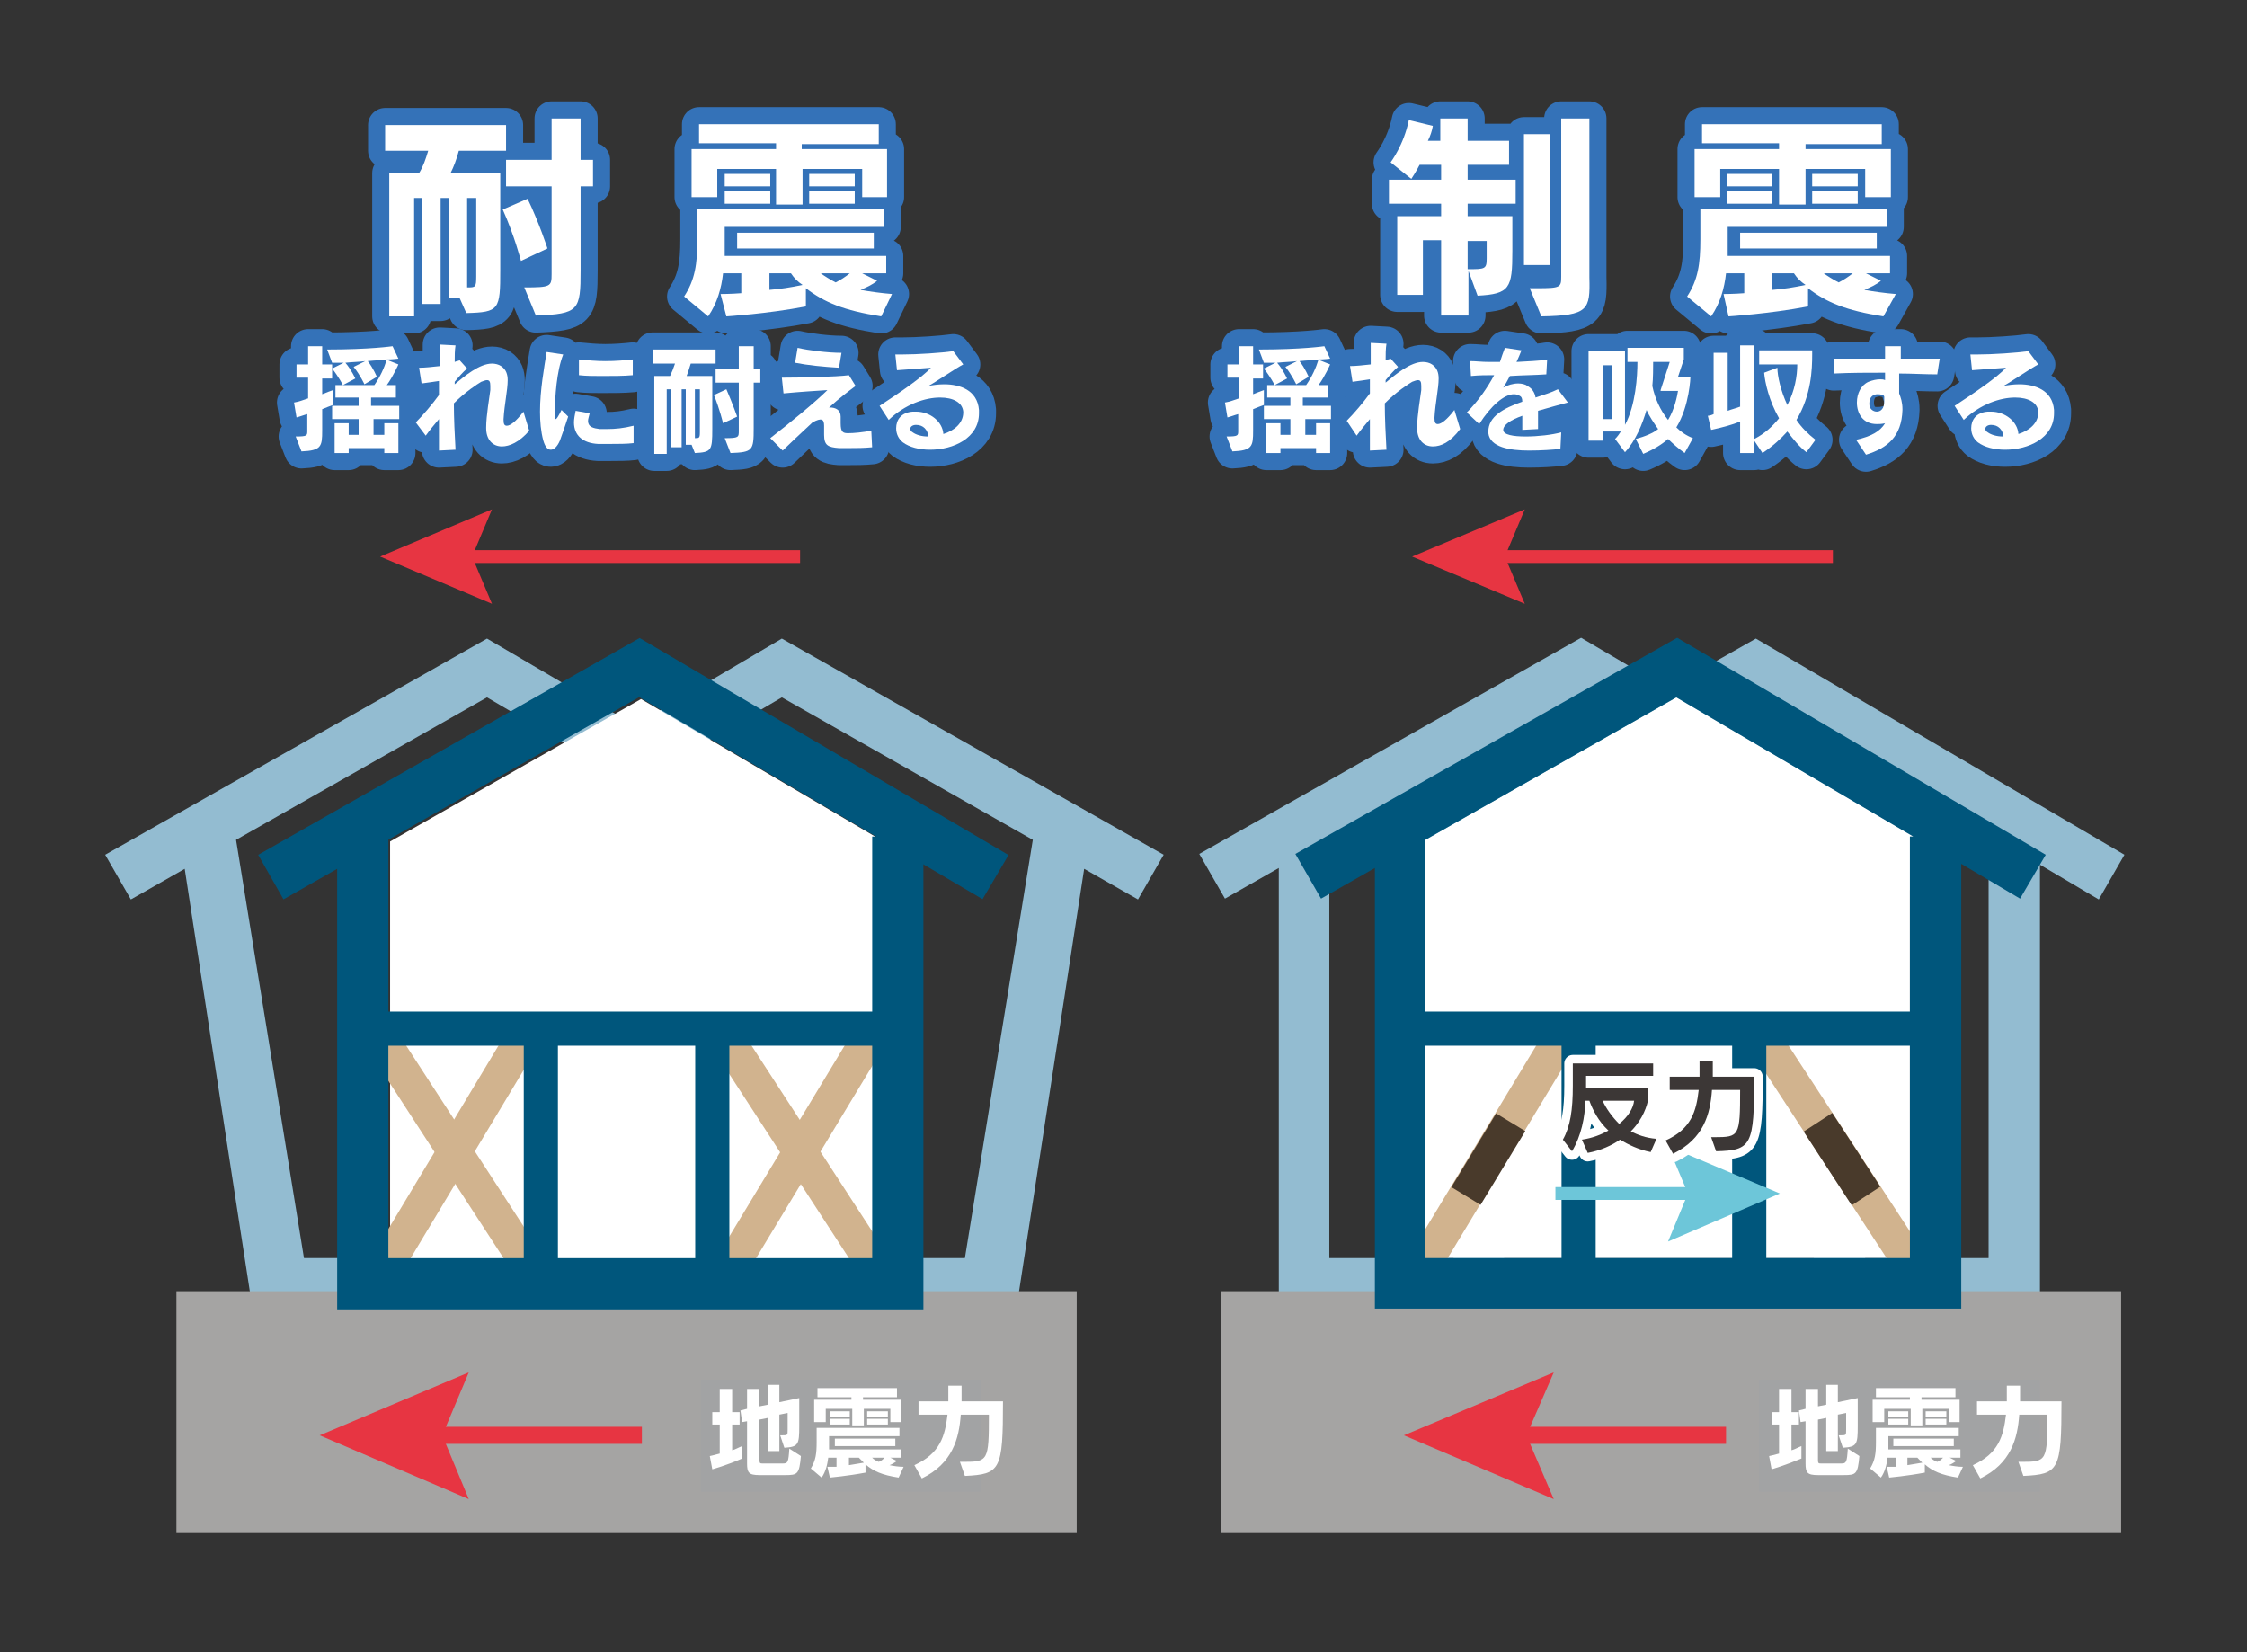 <?xml version="1.0" encoding="utf-8"?>
<!-- Generator: Adobe Illustrator 24.3.0, SVG Export Plug-In . SVG Version: 6.00 Build 0)  -->
<svg version="1.1" id="レイヤー_1" xmlns="http://www.w3.org/2000/svg" xmlns:xlink="http://www.w3.org/1999/xlink" x="0px"
	 y="0px" viewBox="0 0 271.3 199.5" style="enable-background:new 0 0 271.3 199.5;" xml:space="preserve">
<rect x="0" y="0" width="271.3" height="199.5" fill="#333333" stroke="none"/>
<style type="text/css">
	.st0{fill:#93BCD1;}
	.st1{fill:#FFFFFF;}
	.st2{fill:none;stroke:#D1B38E;stroke-width:4.122;stroke-miterlimit:10;}
	.st3{fill:#A5A4A3;}
	.st4{fill:#A2A3A4;}
	.st5{fill:none;stroke:#E73542;stroke-width:2.061;stroke-miterlimit:10;}
	.st6{fill:#E73542;}
	.st7{fill:none;stroke:#E73542;stroke-width:1.546;stroke-miterlimit:10;}
	.st8{fill:none;stroke:#00567C;stroke-width:6.183;stroke-miterlimit:10;}
	.st9{fill:none;stroke:#00567C;stroke-width:4.122;stroke-miterlimit:10;}
	.st10{fill:#00567C;}
	.st11{fill:none;stroke:#6DC6D9;stroke-width:1.546;stroke-miterlimit:10;}
	.st12{fill:#6DC6D9;}
	.st13{fill:none;stroke:#493A2B;stroke-width:4.122;stroke-miterlimit:10;}
	.st14{fill:#FFFFFF;stroke:#FFFFFF;stroke-width:2.061;stroke-linecap:round;stroke-linejoin:round;stroke-miterlimit:10;}
	.st15{fill:#3C3736;}
	.st16{fill:#3472B8;stroke:#3472B8;stroke-width:4.122;stroke-linecap:round;stroke-linejoin:round;stroke-miterlimit:10;}
</style>
<path class="st0" d="M103.3,103.2L58.8,77.1l-46.1,26.1l3.1,5.4l6.5-3.7l8.2,53.2h70.8l-8.2-53.7l7.1,4.2L103.3,103.2z M86.9,101
	l8.2,50.9H36.7l-8.2-50.5l30.3-17.2L87.4,101H86.9z"/>
<path class="st0" d="M53,108.6l7.1-4.2l-8.2,53.7h70.8l8.2-53.2l6.5,3.7l3.1-5.4L94.4,77.1l-44.5,26.2L53,108.6z M65.8,101
	l28.6-16.8l30.3,17.2l-8.2,50.5H58l8.2-50.9H65.8z"/>
<polygon class="st1" points="105.5,101.2 105.5,152.1 47.1,152.1 47.1,101.6 77.4,84.4 106,101.2 "/>
<path class="st0" d="M235.4,103.2l-44.5-26.2l-46.1,26.1l3.1,5.4l6.5-3.7v53.2h70.8v-53.7l7.1,4.2L235.4,103.2z M219,101v50.9h-58.5
	v-50.5l30.3-17.2l28.6,16.8H219z"/>
<path class="st0" d="M256.5,103.2L212,77.1l-46.1,26.1l3.1,5.4l6.5-3.7v53.2h70.8v-53.7l7.1,4.2L256.5,103.2z M240.1,101v50.9h-58.5
	v-50.5L212,84.2l28.6,16.8H240.1z"/>
<polygon class="st1" points="230.6,101 230.6,151.9 172.1,151.9 172.1,101.4 202.4,84.2 231.1,101 "/>
<line class="st2" x1="45.9" y1="125.2" x2="63.9" y2="152.9"/>
<line class="st2" x1="63.4" y1="124.9" x2="46.4" y2="153.2"/>
<line class="st2" x1="87.6" y1="125.2" x2="105.6" y2="152.9"/>
<line class="st2" x1="105.2" y1="124.9" x2="88.1" y2="153.2"/>
<rect x="21.3" y="155.9" class="st3" width="108.7" height="29.2"/>
<rect x="147.4" y="155.9" class="st3" width="108.7" height="29.2"/>
<rect x="84.6" y="166.6" class="st4" width="33.9" height="13.5"/>
<g>
	<path class="st1" d="M86,177.4l-0.3-1.6c0,0,0.5-0.1,1.2-0.3v-3.5H86v-1.5h0.9v-2.8h1.5v2.8h0.9v1.5h-0.9v3.1
		c0.4-0.1,0.7-0.3,1.2-0.5v1.5C87.8,176.9,86,177.4,86,177.4z M94.8,178.1h-3.1c-1.3,0-1.5-0.3-1.5-1.4v-5.1l-0.6,0.1l-0.2-1.4
		l0.8-0.2v-2.4h1.5v2.1l1-0.2v-2.4h1.4v2.1l2.4-0.5v3.4c0,2.2-0.1,2.5-1.8,2.6l-0.5-1.5c0.1,0,0.2,0,0.2,0c0.7,0,0.7,0,0.7-0.7v-2
		l-1,0.2v4.4h-1.4v-4l-1,0.2v4.9c0,0.4,0.1,0.4,0.4,0.4h2.4c0.6,0,0.7-0.1,0.8-1.8l1.4,0.9C96.5,178,96.3,178.1,94.8,178.1z"/>
	<path class="st1" d="M108.5,178.4c-2-0.3-3.1-0.8-4-1.6v1c-2.1,0.4-4.3,0.6-4.3,0.6l-0.3-1.3c0,0,0.6,0,1.1,0V176h-1
		c-0.1,0.8-0.3,1.7-0.8,2.4l-1.3-1.1c0.6-1,0.7-1.8,0.7-3.2v-1.7h10v1h-8.5c0,0,0,1.1,0,1.6h8.7v1h-1.3l0.8,0.4
		c-0.3,0.2-0.6,0.4-0.9,0.5c0.5,0.1,1.1,0.2,1.7,0.2L108.5,178.4z M107.5,171.7v-1.6h-3.2v2h-1.4v-2h-3.2v1.6h-1.4V169h4.5v-0.3
		h-4.1v-1.1h9.6v1.1h-4.1v0.3h4.6v2.7H107.5z M100.2,171.1v-0.7h2.4v0.7H100.2z M100.2,172v-0.7h2.4v0.7H100.2z M100.8,174.6v-0.9
		h7.3v0.9H100.8z M103.7,176h-1.2v0.9c0.6-0.1,1.2-0.2,1.8-0.3C104.1,176.4,103.9,176.2,103.7,176z M104.7,171.1v-0.7h2.5v0.7H104.7
		z M104.7,172v-0.7h2.5v0.7H104.7z M105.3,176c0.2,0.2,0.5,0.4,0.8,0.5c0.3-0.1,0.5-0.3,0.7-0.5H105.3z"/>
	<path class="st1" d="M116.5,178.2l-0.6-1.7c0.1,0,0.3,0,0.4,0c3,0,3.1-0.1,3.1-5.7h-3.4c-0.2,2.9-1,5.9-4.7,7.7l-0.9-1.6
		c3.1-1.4,3.7-3.5,4-6.1h-3.5v-1.6h3.6c0-0.3,0-1.9,0-1.9h1.6c0,0,0,1.6,0,1.9h5C121.1,177.5,120.8,178,116.5,178.2z"/>
</g>
<rect x="212.4" y="166.6" class="st4" width="33.9" height="13.5"/>
<g>
	<path class="st1" d="M213.9,177.4l-0.3-1.6c0,0,0.5-0.1,1.2-0.3v-3.5h-0.9v-1.5h0.9v-2.8h1.5v2.8h0.9v1.5h-0.9v3.1
		c0.4-0.1,0.7-0.3,1.2-0.5v1.5C215.6,176.9,213.9,177.4,213.9,177.4z M222.6,178.1h-3.1c-1.3,0-1.5-0.3-1.5-1.4v-5.1l-0.6,0.1
		l-0.2-1.4l0.8-0.2v-2.4h1.5v2.1l1-0.2v-2.4h1.4v2.1l2.4-0.5v3.4c0,2.2-0.1,2.5-1.8,2.6l-0.5-1.5c0.1,0,0.2,0,0.2,0
		c0.7,0,0.7,0,0.7-0.7v-2l-1,0.2v4.4h-1.4v-4l-1,0.2v4.9c0,0.4,0.1,0.4,0.4,0.4h2.4c0.6,0,0.7-0.1,0.8-1.8l1.4,0.9
		C224.3,178,224.1,178.1,222.6,178.1z"/>
	<path class="st1" d="M236.4,178.4c-2-0.3-3.1-0.8-4-1.6v1c-2.1,0.4-4.3,0.6-4.3,0.6l-0.3-1.3c0,0,0.6,0,1.1,0V176h-1
		c-0.1,0.8-0.3,1.7-0.8,2.4l-1.3-1.1c0.6-1,0.7-1.8,0.7-3.2v-1.7h10v1H228c0,0,0,1.1,0,1.6h8.7v1h-1.3l0.8,0.4
		c-0.3,0.2-0.6,0.4-0.9,0.5c0.5,0.1,1.1,0.2,1.7,0.2L236.4,178.4z M235.3,171.7v-1.6h-3.2v2h-1.4v-2h-3.2v1.6h-1.4V169h4.5v-0.3
		h-4.1v-1.1h9.6v1.1h-4.1v0.3h4.6v2.7H235.3z M228,171.1v-0.7h2.4v0.7H228z M228,172v-0.7h2.4v0.7H228z M228.6,174.6v-0.9h7.3v0.9
		H228.6z M231.5,176h-1.2v0.9c0.6-0.1,1.2-0.2,1.8-0.3C231.9,176.4,231.7,176.2,231.5,176z M232.5,171.1v-0.7h2.5v0.7H232.5z
		 M232.5,172v-0.7h2.5v0.7H232.5z M233.1,176c0.2,0.2,0.5,0.4,0.8,0.5c0.3-0.1,0.5-0.3,0.7-0.5H233.1z"/>
	<path class="st1" d="M244.3,178.2l-0.6-1.7c0.1,0,0.3,0,0.4,0c3,0,3.1-0.1,3.1-5.7h-3.4c-0.2,2.9-1,5.9-4.7,7.7l-0.9-1.6
		c3.1-1.4,3.7-3.5,4-6.1h-3.5v-1.6h3.6c0-0.3,0-1.9,0-1.9h1.6c0,0,0,1.6,0,1.9h5C248.9,177.5,248.6,178,244.3,178.2z"/>
</g>
<g>
	<g>
		<line class="st5" x1="50.9" y1="173.3" x2="77.5" y2="173.3"/>
		<g>
			<polygon class="st6" points="56.6,181 53.4,173.3 56.6,165.7 38.6,173.3 			"/>
		</g>
	</g>
</g>
<g>
	<g>
		<line class="st5" x1="181.8" y1="173.3" x2="208.4" y2="173.3"/>
		<g>
			<polygon class="st6" points="187.6,181 184.3,173.3 187.6,165.7 169.5,173.3 			"/>
		</g>
	</g>
</g>
<g>
	<g>
		<line class="st7" x1="55.1" y1="67.2" x2="96.6" y2="67.2"/>
		<g>
			<polygon class="st6" points="59.4,72.9 57,67.2 59.4,61.5 45.9,67.2 			"/>
		</g>
	</g>
</g>
<g>
	<g>
		<line class="st7" x1="179.8" y1="67.2" x2="221.3" y2="67.2"/>
		<g>
			<polygon class="st6" points="184.1,72.9 181.7,67.2 184.1,61.5 170.5,67.2 			"/>
		</g>
	</g>
</g>
<polyline class="st8" points="32.7,105.9 77.2,80.6 120.2,105.9 "/>
<polyline class="st8" points="43.8,100.1 43.8,155 108.4,155 108.4,101 "/>
<line class="st9" x1="108.7" y1="124.2" x2="43.8" y2="124.2"/>
<line class="st9" x1="65.3" y1="124.7" x2="65.3" y2="155"/>
<line class="st9" x1="86" y1="124.7" x2="86" y2="155"/>
<line class="st2" x1="188.7" y1="124.9" x2="171.6" y2="153.2"/>
<line class="st2" x1="212.8" y1="125.2" x2="230.9" y2="152.9"/>
<path class="st10" d="M247,103.2l-44.5-26.2l-46.1,26.1l3.1,5.4l6.5-3.7v53.2h70.8v-53.7l7.1,4.2L247,103.2z M230.6,101v50.9h-58.5
	v-50.5l30.3-17.2l28.6,16.8H230.6z"/>
<line class="st9" x1="233.9" y1="124.2" x2="169.1" y2="124.2"/>
<line class="st9" x1="190.6" y1="124.7" x2="190.6" y2="155"/>
<line class="st9" x1="211.2" y1="124.7" x2="211.2" y2="155"/>
<g>
	<g>
		<line class="st11" x1="205.7" y1="144.1" x2="187.8" y2="144.1"/>
		<g>
			<polygon class="st12" points="201.4,138.4 203.8,144.1 201.4,149.9 214.9,144.1 			"/>
		</g>
	</g>
</g>
<line class="st13" x1="182.4" y1="135.5" x2="177" y2="144.4"/>
<line class="st13" x1="219.5" y1="135.5" x2="225.3" y2="144.4"/>
<g>
	<path class="st14" d="M199.3,139.1c-1.5-0.3-2.7-0.9-3.7-1.5c-1,0.7-2.3,1.3-3.9,1.6l-0.7-1.6c1.3-0.2,2.3-0.6,3.2-1.1
		c-1.2-1.1-1.9-2.5-2.3-3.6h-0.5c0,1.9-0.5,4.3-1.6,6.1l-1.1-1.4c0.9-1.6,1.2-3.6,1.2-6.5c0-0.1,0-0.1,0-0.2v-2.5h9.7v1.5h-8.1v1.5
		h7.5v1.3c-0.1,0.7-0.6,2.4-2.1,3.9c0.8,0.4,1.8,0.8,3.1,0.9L199.3,139.1z M193.5,132.9c0.4,0.9,1.1,1.9,2,2.8
		c1.1-0.9,1.7-1.9,1.8-2.8H193.5z"/>
	<path class="st14" d="M207.2,139l-0.6-1.7c0.1,0,0.3,0,0.4,0c3,0,3.1-0.1,3.1-5.7h-3.4c-0.2,2.9-1,5.9-4.7,7.7l-0.9-1.6
		c3.1-1.4,3.7-3.5,4-6.1h-3.5V130h3.6c0-0.3,0-1.9,0-1.9h1.6c0,0,0,1.6,0,1.9h5C211.8,138.3,211.5,138.9,207.2,139z"/>
</g>
<g>
	<path class="st15" d="M199.3,139.1c-1.5-0.3-2.7-0.9-3.7-1.5c-1,0.7-2.3,1.3-3.9,1.6l-0.7-1.6c1.3-0.2,2.3-0.6,3.2-1.1
		c-1.2-1.1-1.9-2.5-2.3-3.6h-0.5c0,1.9-0.5,4.3-1.6,6.1l-1.1-1.4c0.9-1.6,1.2-3.6,1.2-6.5c0-0.1,0-0.1,0-0.2v-2.5h9.7v1.5h-8.1v1.5
		h7.5v1.3c-0.1,0.7-0.6,2.4-2.1,3.9c0.8,0.4,1.8,0.8,3.1,0.9L199.3,139.1z M193.5,132.9c0.4,0.9,1.1,1.9,2,2.8
		c1.1-0.9,1.7-1.9,1.8-2.8H193.5z"/>
	<path class="st15" d="M207.2,139l-0.6-1.7c0.1,0,0.3,0,0.4,0c3,0,3.1-0.1,3.1-5.7h-3.4c-0.2,2.9-1,5.9-4.7,7.7l-0.9-1.6
		c3.1-1.4,3.7-3.5,4-6.1h-3.5V130h3.6c0-0.3,0-1.9,0-1.9h1.6c0,0,0,1.6,0,1.9h5C211.8,138.3,211.5,138.9,207.2,139z"/>
</g>
<g>
	<path class="st16" d="M55.4,18.2c-0.3,1.1-0.6,1.9-1,2.7h6v11.7c0,4.8-0.1,5.1-4.1,5.2l-0.8-1.8h-1.3V23.9h-1v12.8h-2.3V23.9h-0.9
		v14.3H47V20.9h3.6c0.5-0.8,0.8-1.7,1.1-2.7h-5.2v-3.1h14.6v3.1H55.4z M57.5,23.9h-1.1v10.8c1,0,1.1,0,1.1-1.3V23.9z M62.9,31.5
		c0,0-0.8-3.1-2.2-6.2l3-1.3c1.4,2.9,2.4,6,2.4,6L62.9,31.5z M70.1,22.5v10.1c0,4.9-0.2,5.3-5.4,5.5l-1.4-3.4c3.2,0,3.3-0.1,3.3-1.6
		V22.5h-5.5v-3.2h5.5v-5h3.5v5h1.5v3.2H70.1z"/>
	<path class="st16" d="M106.4,38.2c-4.5-0.7-6.9-1.7-9.1-3.4V37c-4.7,0.9-9.6,1.2-9.6,1.2L87,35.5c0,0,1.3,0,2.5-0.1V33h-2.2
		c-0.2,1.8-0.7,3.6-1.8,5.2l-2.9-2.4c1.3-2,1.6-3.9,1.6-6.9v-3.7h22.5v2.2H87.5c0,0,0,2.4,0,3.5H107V33h-2.9l1.8,0.9
		c-0.6,0.5-1.3,0.8-2,1.1c1.1,0.2,2.5,0.4,3.8,0.5L106.4,38.2z M104.1,23.8v-3.4h-7.2v4.3h-3.2v-4.3h-7.1v3.4h-3.1V18h10.2v-0.7
		h-9.3V15h21.7v2.4h-9.3V18h10.3v5.8H104.1z M87.5,22.5V21h5.5v1.5H87.5z M87.5,24.6v-1.5h5.5v1.5H87.5z M89,30v-1.9h16.5V30H89z
		 M95.5,33h-2.6v2c1.3-0.1,2.6-0.3,4-0.6C96.3,34,95.9,33.6,95.5,33z M97.7,22.5V21h5.5v1.5H97.7z M97.7,24.6v-1.5h5.5v1.5H97.7z
		 M99.1,33c0.4,0.3,1.2,0.8,1.8,1.1c0.6-0.3,1.2-0.7,1.7-1.1H99.1z"/>
	<path class="st16" d="M38.9,49.4v2.1c0,0.2,0,0.4,0,0.5c0,1.9-0.1,2.4-2.5,2.5l-0.7-1.8c1.4,0,1.4-0.1,1.4-0.7c0,0,0-0.1,0-0.1V50
		c-0.4,0.1-0.9,0.3-1.3,0.4l-0.3-1.8c0.6-0.1,1.1-0.3,1.7-0.5v-2.5h-1.4V44h1.4v-2.2h1.7V44h1.2v1.7h-1.2v1.9c0.5-0.2,1-0.4,1.3-0.5
		v1.8C39.9,49,39.4,49.2,38.9,49.4z M45.1,50.6v1.9h1.3v-1.4h1.7v3.6h-1.7v-0.6h-4.3v0.6h-1.7v-3.6h1.7v1.4h1.2v-1.9h-3.2V49h3.2v-1
		h-2.8v-1.5h4.7c0.7-1,1.2-2.1,1.5-3.1c-0.6,0.1-1.4,0.1-2.3,0.2c0.7,0.9,1.1,1.9,1.1,1.9l-1.5,0.9c0,0-0.5-1.1-1.3-2.1l1.4-0.7
		c-0.7,0.1-1.6,0.1-2.4,0.2c0.7,0.8,1.2,1.9,1.2,1.9l-1.5,0.8c0,0-0.5-1-1.3-2l1.4-0.7c-0.5,0-1,0-1.4,0l-0.6-1.6
		c5.2,0,7.9-0.4,7.9-0.4l0.7,1.5c0,0-0.7,0.1-1.5,0.1l1.5,0.6c0,0-0.6,1.4-1.4,2.5h1.1V48h-3v1h3.4v1.6H45.1z"/>
	<path class="st16" d="M60.6,53.9c-1.1,0-1.9-0.8-1.9-2.2c0,0,0,0,0-0.1c0-1.4,0.4-3.7,0.5-4.5c0-0.2,0-0.4,0-0.5
		c0-0.5-0.1-0.7-0.4-0.7c-0.2,0-0.4,0.1-0.7,0.2c-0.5,0.3-1.9,1.2-3.3,2.6c0,1.8,0.1,3.8,0.2,5.6l-2,0.1c0-1,0-2.3,0-3.8
		c-0.5,0.6-1.1,1.3-1.6,2L50.2,51c0.9-0.9,2-2.2,2.8-3.3c0-0.5,0-1.1,0-1.7c-0.6,0.1-1.4,0.2-2.1,0.3l-0.3-1.9
		c0.7,0,1.6-0.1,2.5-0.2c0-0.9,0-1.7,0-2.6l1.9,0.1c-0.1,0.6-0.1,1.3-0.1,2c0.2-0.1,0.4-0.1,0.6-0.2l0.9,1c-0.5,0.4-1,1-1.5,1.6
		c0,0.1,0,0.2,0,0.3c1.2-1,3-2.5,4.5-2.5c0.4,0,0.8,0.1,1.1,0.3c0.6,0.4,0.8,1,0.8,1.7c0,1.2-0.4,2.9-0.5,4.7c0,0,0,0.1,0,0.1
		c0,0.5,0.1,0.7,0.4,0.7c0.4,0,1.1-0.5,2-1.7l0.7,2.3C62.7,53.4,61.5,53.9,60.6,53.9z"/>
	<path class="st16" d="M67.6,53.2c-0.3,0.7-0.7,1.1-1.1,1.1c-0.4,0-0.7-0.4-0.9-1.1c-0.3-1.1-0.4-2.3-0.4-3.5c0-2.6,0.5-5.3,0.8-7.2
		l2,0.3c-0.8,2-1,5.2-1,6.9c0,0.2,0,0.4,0,0.6c0,0.2,0,0.3,0.1,0.3c0.1,0,0.3-0.3,0.7-1.1l0.8,0.8C68.2,51.5,67.9,52.4,67.6,53.2z
		 M73.7,53.6c-0.6,0-1.1,0-1.5,0c-1.8-0.1-2.9-1-2.9-2.6c0-0.4,0.1-0.9,0.2-1.4l1.7,0.3c-0.1,0.4-0.2,0.7-0.2,0.9
		c0,0.8,0.7,0.9,1.4,1c0.3,0,0.6,0,0.9,0c1,0,2-0.1,3.2-0.4l0,2.1C75.7,53.6,74.6,53.6,73.7,53.6z M76.4,45.3
		c-1.1,0.1-2.4,0.1-3.7,0.1c-1,0-1.9,0-2.8-0.1l0-1.9c1,0.1,2.1,0.2,3.2,0.2c1.2,0,2.4-0.1,3.3-0.2L76.4,45.3z"/>
	<path class="st16" d="M83.4,43.9c-0.2,0.6-0.3,1-0.5,1.5H86v6.4c0,2.6-0.1,2.8-2.1,2.9l-0.4-1h-0.7V47h-0.5v7H81v-7h-0.5v7.8h-1.5
		v-9.4h1.9c0.2-0.4,0.4-0.9,0.6-1.5h-2.7v-1.7h7.6v1.7H83.4z M84.5,47h-0.6v5.9c0.5,0,0.6,0,0.6-0.7V47z M87.3,51.1
		c0,0-0.4-1.7-1.1-3.4l1.5-0.7c0.7,1.6,1.3,3.3,1.3,3.3L87.3,51.1z M91,46.2v5.5c0,2.7-0.1,2.9-2.8,3l-0.7-1.8
		c1.7,0,1.7-0.1,1.7-0.9v-5.8h-2.8v-1.7h2.8v-2.7H91v2.7h0.8v1.7H91z"/>
	<path class="st16" d="M102.5,54.1c-0.4,0-0.8,0-1.2,0c-1.3-0.1-1.8-0.3-1.8-1.6c0-0.2,0-0.5,0-0.7c0-0.1,0-0.3,0-0.4
		c0-0.8-0.3-1-1.4-0.4c-1.5,1.4-2.9,2.7-3.6,3.4L93,52.9c2.2-1.7,5.5-4.4,6.9-5.8c-1.5,0.1-3.2,0.2-5.3,0.4l-0.2-1.9
		c2.2,0,6.6-0.1,8.1-0.3l0.8,1.3c-0.8,0.6-2,1.5-3.2,2.6c0,0,0,0,0.1,0c0.7,0,1.3,0.3,1.3,1.1c0,0,0,0.1,0,0.1c0,0.3,0,0.5,0,0.7
		c0,1.1,0.3,1.2,0.9,1.2c0.7,0,1.7-0.1,2.8-0.3l0.1,2C104.3,54.1,103.3,54.1,102.5,54.1z M101.3,44.4c-1.8-0.1-3.8-0.3-5.3-0.6
		l0.3-1.8c1.3,0.3,3.6,0.6,5.3,0.6L101.3,44.4z"/>
	<path class="st16" d="M112.3,54.3c-1.3,0-2.5-0.3-3.3-0.9c-0.5-0.4-0.8-1-0.8-1.7c0-1,0.6-1.9,2-2c0.1,0,0.2,0,0.4,0
		c1.7,0,3.2,1.2,3.3,2.7c1.3-0.4,2.4-1.3,2.4-2.6c0,0,0-0.1,0-0.1c-0.1-1.1-1.2-1.7-2.8-1.7c-1.8,0-4.2,0.8-6.2,2.7l-1.1-1.7
		c2.6-1.7,5.2-3.5,6.2-4.6c-1.5,0.1-2.7,0.2-4.1,0.3l-0.2-1.9c0.2,0,0.5,0,0.8,0c1.9,0,4.8-0.2,6.2-0.4l1.2,1.6
		c-0.8,0.4-3.6,2.3-4.2,2.6c0.5-0.1,1.2-0.2,1.9-0.2c1.9,0,4,0.7,4.2,3.1c0,0.1,0,0.3,0,0.4C118.2,52.9,115.1,54.3,112.3,54.3z
		 M110.6,51.3C110.6,51.3,110.6,51.3,110.6,51.3c-0.4,0-0.7,0.2-0.7,0.5c0,0.1,0.1,0.3,0.3,0.4c0.4,0.3,1.1,0.5,1.8,0.5
		c0,0,0.1,0,0.1,0C112,51.9,111.5,51.3,110.6,51.3z"/>
</g>
<g>
	<path class="st1" d="M55.4,18.2c-0.3,1.1-0.6,1.9-1,2.7h6v11.7c0,4.8-0.1,5.1-4.1,5.2l-0.8-1.8h-1.3V23.9h-1v12.8h-2.3V23.9h-0.9
		v14.3H47V20.9h3.6c0.5-0.8,0.8-1.7,1.1-2.7h-5.2v-3.1h14.6v3.1H55.4z M57.5,23.9h-1.1v10.8c1,0,1.1,0,1.1-1.3V23.9z M62.9,31.5
		c0,0-0.8-3.1-2.2-6.2l3-1.3c1.4,2.9,2.4,6,2.4,6L62.9,31.5z M70.1,22.5v10.1c0,4.9-0.2,5.3-5.4,5.5l-1.4-3.4c3.2,0,3.3-0.1,3.3-1.6
		V22.5h-5.5v-3.2h5.5v-5h3.5v5h1.5v3.2H70.1z"/>
	<path class="st1" d="M106.4,38.2c-4.5-0.7-6.9-1.7-9.1-3.4V37c-4.7,0.9-9.6,1.2-9.6,1.2L87,35.5c0,0,1.3,0,2.5-0.1V33h-2.2
		c-0.2,1.8-0.7,3.6-1.8,5.2l-2.9-2.4c1.3-2,1.6-3.9,1.6-6.9v-3.7h22.5v2.2H87.5c0,0,0,2.4,0,3.5H107V33h-2.9l1.8,0.9
		c-0.6,0.5-1.3,0.8-2,1.1c1.1,0.2,2.5,0.4,3.8,0.5L106.4,38.2z M104.1,23.8v-3.4h-7.2v4.3h-3.2v-4.3h-7.1v3.4h-3.1V18h10.2v-0.7
		h-9.3V15h21.7v2.4h-9.3V18h10.3v5.8H104.1z M87.5,22.5V21h5.5v1.5H87.5z M87.5,24.6v-1.5h5.5v1.5H87.5z M89,30v-1.9h16.5V30H89z
		 M95.5,33h-2.6v2c1.3-0.1,2.6-0.3,4-0.6C96.3,34,95.9,33.6,95.5,33z M97.7,22.5V21h5.5v1.5H97.7z M97.7,24.6v-1.5h5.5v1.5H97.7z
		 M99.1,33c0.4,0.3,1.2,0.8,1.8,1.1c0.6-0.3,1.2-0.7,1.7-1.1H99.1z"/>
	<path class="st1" d="M38.9,49.4v2.1c0,0.2,0,0.4,0,0.5c0,1.9-0.1,2.4-2.5,2.5l-0.7-1.8c1.4,0,1.4-0.1,1.4-0.7c0,0,0-0.1,0-0.1V50
		c-0.4,0.1-0.9,0.3-1.3,0.4l-0.3-1.8c0.6-0.1,1.1-0.3,1.7-0.5v-2.5h-1.4V44h1.4v-2.2h1.7V44h1.2v1.7h-1.2v1.9c0.5-0.2,1-0.4,1.3-0.5
		v1.8C39.9,49,39.4,49.2,38.9,49.4z M45.1,50.6v1.9h1.3v-1.4h1.7v3.6h-1.7v-0.6h-4.3v0.6h-1.7v-3.6h1.7v1.4h1.2v-1.9h-3.2V49h3.2v-1
		h-2.8v-1.5h4.7c0.7-1,1.2-2.1,1.5-3.1c-0.6,0.1-1.4,0.1-2.3,0.2c0.7,0.9,1.1,1.9,1.1,1.9l-1.5,0.9c0,0-0.5-1.1-1.3-2.1l1.4-0.7
		c-0.7,0.1-1.6,0.1-2.4,0.2c0.7,0.8,1.2,1.9,1.2,1.9l-1.5,0.8c0,0-0.5-1-1.3-2l1.4-0.7c-0.5,0-1,0-1.4,0l-0.6-1.6
		c5.2,0,7.9-0.4,7.9-0.4l0.7,1.5c0,0-0.7,0.1-1.5,0.1l1.5,0.6c0,0-0.6,1.4-1.4,2.5h1.1V48h-3v1h3.4v1.6H45.1z"/>
	<path class="st1" d="M60.6,53.9c-1.1,0-1.9-0.8-1.9-2.2c0,0,0,0,0-0.1c0-1.4,0.4-3.7,0.5-4.5c0-0.2,0-0.4,0-0.5
		c0-0.5-0.1-0.7-0.4-0.7c-0.2,0-0.4,0.1-0.7,0.2c-0.5,0.3-1.9,1.2-3.3,2.6c0,1.8,0.1,3.8,0.2,5.6l-2,0.1c0-1,0-2.3,0-3.8
		c-0.5,0.6-1.1,1.3-1.6,2L50.2,51c0.9-0.9,2-2.2,2.8-3.3c0-0.5,0-1.1,0-1.7c-0.6,0.1-1.4,0.2-2.1,0.3l-0.3-1.9
		c0.7,0,1.6-0.1,2.5-0.2c0-0.9,0-1.7,0-2.6l1.9,0.1c-0.1,0.6-0.1,1.3-0.1,2c0.2-0.1,0.4-0.1,0.6-0.2l0.9,1c-0.5,0.4-1,1-1.5,1.6
		c0,0.1,0,0.2,0,0.3c1.2-1,3-2.5,4.5-2.5c0.4,0,0.8,0.1,1.1,0.3c0.6,0.4,0.8,1,0.8,1.7c0,1.2-0.4,2.9-0.5,4.7c0,0,0,0.1,0,0.1
		c0,0.5,0.1,0.7,0.4,0.7c0.4,0,1.1-0.5,2-1.7l0.7,2.3C62.7,53.4,61.5,53.9,60.6,53.9z"/>
	<path class="st1" d="M67.6,53.2c-0.3,0.7-0.7,1.1-1.1,1.1c-0.4,0-0.7-0.4-0.9-1.1c-0.3-1.1-0.4-2.3-0.4-3.5c0-2.6,0.5-5.3,0.8-7.2
		l2,0.3c-0.8,2-1,5.2-1,6.9c0,0.2,0,0.4,0,0.6c0,0.2,0,0.3,0.1,0.3c0.1,0,0.3-0.3,0.7-1.1l0.8,0.8C68.2,51.5,67.9,52.4,67.6,53.2z
		 M73.7,53.6c-0.6,0-1.1,0-1.5,0c-1.8-0.1-2.9-1-2.9-2.6c0-0.4,0.1-0.9,0.2-1.4l1.7,0.3c-0.1,0.4-0.2,0.7-0.2,0.9
		c0,0.8,0.7,0.9,1.4,1c0.3,0,0.6,0,0.9,0c1,0,2-0.1,3.2-0.4l0,2.1C75.7,53.6,74.6,53.6,73.7,53.6z M76.4,45.3
		c-1.1,0.1-2.4,0.1-3.7,0.1c-1,0-1.9,0-2.8-0.1l0-1.9c1,0.1,2.1,0.2,3.2,0.2c1.2,0,2.4-0.1,3.3-0.2L76.4,45.3z"/>
	<path class="st1" d="M83.4,43.9c-0.2,0.6-0.3,1-0.5,1.5H86v6.4c0,2.6-0.1,2.8-2.1,2.9l-0.4-1h-0.7V47h-0.5v7H81v-7h-0.5v7.8h-1.5
		v-9.4h1.9c0.2-0.4,0.4-0.9,0.6-1.5h-2.7v-1.7h7.6v1.7H83.4z M84.5,47h-0.6v5.9c0.5,0,0.6,0,0.6-0.7V47z M87.3,51.1
		c0,0-0.4-1.7-1.1-3.4l1.5-0.7c0.7,1.6,1.3,3.3,1.3,3.3L87.3,51.1z M91,46.2v5.5c0,2.7-0.1,2.9-2.8,3l-0.7-1.8
		c1.7,0,1.7-0.1,1.7-0.9v-5.8h-2.8v-1.7h2.8v-2.7H91v2.7h0.8v1.7H91z"/>
	<path class="st1" d="M102.5,54.1c-0.4,0-0.8,0-1.2,0c-1.3-0.1-1.8-0.3-1.8-1.6c0-0.2,0-0.5,0-0.7c0-0.1,0-0.3,0-0.4
		c0-0.8-0.3-1-1.4-0.4c-1.5,1.4-2.9,2.7-3.6,3.4L93,52.9c2.2-1.7,5.5-4.4,6.9-5.8c-1.5,0.1-3.2,0.2-5.3,0.4l-0.2-1.9
		c2.2,0,6.6-0.1,8.1-0.3l0.8,1.3c-0.8,0.6-2,1.5-3.2,2.6c0,0,0,0,0.1,0c0.7,0,1.3,0.3,1.3,1.1c0,0,0,0.1,0,0.1c0,0.3,0,0.5,0,0.7
		c0,1.1,0.3,1.2,0.9,1.2c0.7,0,1.7-0.1,2.8-0.3l0.1,2C104.3,54.1,103.3,54.1,102.5,54.1z M101.3,44.4c-1.8-0.1-3.8-0.3-5.3-0.6
		l0.3-1.8c1.3,0.3,3.6,0.6,5.3,0.6L101.3,44.4z"/>
	<path class="st1" d="M112.3,54.3c-1.3,0-2.5-0.3-3.3-0.9c-0.5-0.4-0.8-1-0.8-1.7c0-1,0.6-1.9,2-2c0.1,0,0.2,0,0.4,0
		c1.7,0,3.2,1.2,3.3,2.7c1.3-0.4,2.4-1.3,2.4-2.6c0,0,0-0.1,0-0.1c-0.1-1.1-1.2-1.7-2.8-1.7c-1.8,0-4.2,0.8-6.2,2.7l-1.1-1.7
		c2.6-1.7,5.2-3.5,6.2-4.6c-1.5,0.1-2.7,0.2-4.1,0.3l-0.2-1.9c0.2,0,0.5,0,0.8,0c1.9,0,4.8-0.2,6.2-0.4l1.2,1.6
		c-0.8,0.4-3.6,2.3-4.2,2.6c0.5-0.1,1.2-0.2,1.9-0.2c1.9,0,4,0.7,4.2,3.1c0,0.1,0,0.3,0,0.4C118.2,52.9,115.1,54.3,112.3,54.3z
		 M110.6,51.3C110.6,51.3,110.6,51.3,110.6,51.3c-0.4,0-0.7,0.2-0.7,0.5c0,0.1,0.1,0.3,0.3,0.4c0.4,0.3,1.1,0.5,1.8,0.5
		c0,0,0.1,0,0.1,0C112,51.9,111.5,51.3,110.6,51.3z"/>
</g>
<g>
	<path class="st16" d="M177.2,24.6v1.5h5.4v4.2c0,4.5-0.3,5.2-4.2,5.4l-1.1-3v5.4h-3.3v-9.1h-2.2v6.6h-3.1v-9.5h5.3v-1.5h-6.3v-2.9
		h6.3v-1.8h-2.6c-0.4,0.8-1,1.7-1,1.7l-2.5-2c0,0,1.6-2.1,2.2-5.1l2.9,0.7c-0.1,0.6-0.3,1.2-0.6,1.8h1.5v-2.7h3.3V17h5v2.9h-5v1.8
		h5.8v2.9H177.2z M179.5,29.1h-2.3v3.4c2.1,0,2.3,0,2.3-1.3V29.1z M184,32V16.2h3.1V32H184z M186.1,38.2l-1.4-3.4c0.4,0,0.7,0,0.9,0
		c2.8,0,2.9-0.1,2.9-1.4c0-0.1,0-0.1,0-0.2V14.3h3.4v18.3c0,0.3,0,0.6,0,0.9C192,37.4,191.8,38.1,186.1,38.2z"/>
	<path class="st16" d="M227.4,38.2c-4.5-0.7-6.9-1.7-9.1-3.4V37c-4.7,0.9-9.6,1.2-9.6,1.2l-0.6-2.7c0,0,1.3,0,2.5-0.1V33h-2.2
		c-0.2,1.8-0.7,3.6-1.8,5.2l-2.9-2.4c1.3-2,1.6-3.9,1.6-6.9v-3.7h22.5v2.2h-19.2c0,0,0,2.4,0,3.5h19.6V33h-2.9l1.8,0.9
		c-0.6,0.5-1.3,0.8-2,1.1c1.1,0.2,2.5,0.4,3.8,0.5L227.4,38.2z M225.2,23.8v-3.4H218v4.3h-3.2v-4.3h-7.1v3.4h-3.1V18h10.2v-0.7h-9.3
		V15h21.7v2.4H218V18h10.3v5.8H225.2z M208.5,22.5V21h5.5v1.5H208.5z M208.5,24.6v-1.5h5.5v1.5H208.5z M210.1,30v-1.9h16.5V30H210.1
		z M216.6,33h-2.6v2c1.3-0.1,2.6-0.3,4-0.6C217.4,34,217,33.6,216.6,33z M218.8,22.5V21h5.5v1.5H218.8z M218.8,24.6v-1.5h5.5v1.5
		H218.8z M220.2,33c0.4,0.3,1.2,0.8,1.8,1.1c0.6-0.3,1.2-0.7,1.7-1.1H220.2z"/>
	<path class="st16" d="M151.3,49.4v2.1c0,0.2,0,0.4,0,0.5c0,1.9-0.1,2.4-2.5,2.5l-0.7-1.8c1.4,0,1.4-0.1,1.4-0.7c0,0,0-0.1,0-0.1V50
		c-0.4,0.1-0.9,0.3-1.3,0.4l-0.3-1.8c0.6-0.1,1.1-0.3,1.7-0.5v-2.5h-1.4V44h1.4v-2.2h1.7V44h1.2v1.7h-1.2v1.9c0.5-0.2,1-0.4,1.3-0.5
		v1.8C152.3,49,151.8,49.2,151.3,49.4z M157.6,50.6v1.9h1.3v-1.4h1.7v3.6h-1.7v-0.6h-4.3v0.6h-1.7v-3.6h1.7v1.4h1.2v-1.9h-3.2V49
		h3.2v-1H153v-1.5h4.7c0.7-1,1.2-2.1,1.5-3.1c-0.6,0.1-1.4,0.1-2.3,0.2c0.7,0.9,1.1,1.9,1.1,1.9l-1.5,0.9c0,0-0.5-1.1-1.3-2.1
		l1.4-0.7c-0.7,0.1-1.6,0.1-2.4,0.2c0.7,0.8,1.2,1.9,1.2,1.9l-1.5,0.8c0,0-0.5-1-1.3-2l1.4-0.7c-0.5,0-1,0-1.4,0l-0.6-1.6
		c5.2,0,7.9-0.4,7.9-0.4l0.7,1.5c0,0-0.7,0.1-1.5,0.1l1.5,0.6c0,0-0.6,1.4-1.4,2.5h1.1V48h-3v1h3.4v1.6H157.6z"/>
	<path class="st16" d="M173,53.9c-1.1,0-1.9-0.8-1.9-2.2c0,0,0,0,0-0.1c0-1.4,0.4-3.7,0.5-4.5c0-0.2,0-0.4,0-0.5
		c0-0.5-0.1-0.7-0.4-0.7c-0.2,0-0.4,0.1-0.7,0.2c-0.5,0.3-1.9,1.2-3.3,2.6c0,1.8,0.1,3.8,0.2,5.6l-2,0.1c0-1,0-2.3,0-3.8
		c-0.5,0.6-1.1,1.3-1.6,2l-1.2-1.8c0.9-0.9,2-2.2,2.8-3.3c0-0.5,0-1.1,0-1.7c-0.6,0.1-1.4,0.2-2.1,0.3l-0.3-1.9
		c0.7,0,1.6-0.1,2.5-0.2c0-0.9,0-1.7,0-2.6l1.9,0.1c-0.1,0.6-0.1,1.3-0.1,2c0.2-0.1,0.4-0.1,0.6-0.2l0.9,1c-0.5,0.4-1,1-1.5,1.6
		c0,0.1,0,0.2,0,0.3c1.2-1,3-2.5,4.5-2.5c0.4,0,0.8,0.1,1.1,0.3c0.6,0.4,0.8,1,0.8,1.7c0,1.2-0.4,2.9-0.5,4.7c0,0,0,0.1,0,0.1
		c0,0.5,0.1,0.7,0.4,0.7c0.4,0,1.1-0.5,2-1.7l0.7,2.3C175.1,53.4,174,53.9,173,53.9z"/>
	<path class="st16" d="M185.7,49.6c0,0.6,0,1.4,0,2.2l-1.9,0.1c0-0.7,0-1.2,0-1.7c-1.4,0.5-2.3,1.1-2.3,1.7c0,0,0,0,0,0
		c0,0.6,1.2,0.8,2.7,0.8c1.5,0,3.2-0.2,4.3-0.5l-0.1,2c-0.9,0.1-2.3,0.2-3.8,0.2c-2.3,0-4.7-0.4-4.9-2.1c0-0.1,0-0.2,0-0.2
		c0-1.8,1.8-2.8,4.1-3.6c0-0.4-0.1-0.6-0.3-0.7c-0.2-0.1-0.4-0.2-0.7-0.2c-1.2,0-2.8,1.4-4.2,3.6l-1.5-1.4c1.4-1.4,2.5-3,3.3-4.5
		c-0.9,0-1.8,0-2.8,0.1l-0.1-1.8c0.7,0,1.4,0.1,2.3,0.1c0.4,0,0.9,0,1.3,0c0.2-0.6,0.4-1.2,0.6-1.7l2,0.3c-0.2,0.5-0.4,1-0.6,1.4
		c1.4-0.1,2.7-0.1,3.7-0.3l-0.1,1.8c-1.4,0.1-2.9,0.1-4.4,0.2c-0.3,0.6-0.6,1.1-0.8,1.4c0.5-0.3,1.2-0.5,1.8-0.5
		c0.4,0,0.9,0.1,1.1,0.3c0.6,0.3,0.9,0.8,1,1.4c0.9-0.3,1.9-0.6,2.7-1l1.2,1.6C188.5,48.8,187.1,49.2,185.7,49.6z"/>
	<path class="st16" d="M203.4,54.7c-0.7-0.5-1.5-1.2-2-1.7c-0.8,0.7-1.8,1.3-3,1.8l-0.9-1.8c1.1-0.3,2.1-0.7,2.7-1.2
		c-0.5-0.7-1.1-1.6-1.4-2.3c-0.5,1.7-1.3,3.7-2.6,5.1L195,53c0.3-0.3,0.5-0.6,0.7-0.9h-2.2v1.1h-1.7V42.4h4.4l0,8.9
		c1.3-2.4,1.5-5.9,1.5-7.6h-1.2V42h6.8v1.4l-0.7,2.1h1.5c0,0-0.1,3.5-1.7,6.1c0.5,0.5,1.2,1,2,1.3L203.4,54.7z M194.6,44.1h-1.1v6.5
		h1.1V44.1z M200.5,47.1l1.1-3.4h-2c0,0.5,0,2.1-0.1,2.9c0.3,1.5,1,3,1.9,4.1c0.8-1.3,1.1-2.9,1.2-3.5H200.5z"/>
	<path class="st16" d="M218.1,54.6c-0.9-0.7-1.6-1.6-2.3-2.5c-0.8,0.9-1.8,1.8-3,2.6l-1-1.5v1.5h-1.7v-3.8c-1,0.4-2.1,0.7-3.5,1
		l-0.4-1.7c0.2,0,0.5-0.1,0.7-0.2v-7.4h1.7v7c0.5-0.2,1-0.3,1.5-0.5v-7.4h1.7V53c1.2-0.6,2.2-1.5,3-2.5c-1.2-2.1-1.7-4.3-1.8-5.5
		l1.6-0.6c0,1,0.4,2.8,1.2,4.5c0.9-1.7,1.2-3.5,1.2-4.9h-4.6v-1.7h6.4c0,0.1,0,0.5,0,0.5c0,1.8-0.1,4.9-1.9,7.9
		c0.6,0.9,1.4,1.7,2.3,2.4L218.1,54.6z"/>
	<path class="st16" d="M233.9,45.2c-1.5,0-3.1-0.1-4.6-0.1c0,0.2,0,0.4,0,0.7c0,0.6,0,1.2,0,1.7c0.2,0.5,0.4,1.1,0.4,1.9
		c0,0,0,0.1,0,0.1c-0.1,3.2-1.8,4.6-4.4,5.4l-1.2-1.8c1.8-0.4,2.9-1,3.5-2c-0.4,0.1-0.7,0.1-1,0.1c-1.7,0-2.4-1.3-2.4-2.6
		c0-1.1,0.5-2.1,1.4-2.5c0.5-0.2,1-0.3,1.4-0.3c0.2,0,0.4,0,0.6,0.1c0-0.3,0-0.6,0-0.9c-2.1,0-4.1,0-6.2,0.1l0-1.8c2,0,4.1,0,6.2,0
		c0-0.5,0-1,0-1.5l1.9,0c0,0.5,0,1,0,1.5c0.3,0,0.6,0,0.9,0c1.3,0,2.5,0,3.8,0L233.9,45.2z M227.5,47.9c0-0.2-0.4-0.3-0.8-0.3
		c-0.5,0-1,0.3-1,1.1c0,0,0,0,0,0.1c0,0.6,0.5,0.9,0.9,0.9c0.5,0,0.9-0.4,0.9-1.2C227.5,48.3,227.5,48.1,227.5,47.9z"/>
	<path class="st16" d="M242.1,54.3c-1.3,0-2.5-0.3-3.3-0.9c-0.5-0.4-0.8-1-0.8-1.7c0-1,0.6-1.9,2-2c0.1,0,0.2,0,0.4,0
		c1.7,0,3.2,1.2,3.3,2.7c1.3-0.4,2.4-1.3,2.4-2.6c0,0,0-0.1,0-0.1c-0.1-1.1-1.2-1.7-2.8-1.7c-1.8,0-4.2,0.8-6.2,2.7l-1.1-1.7
		c2.6-1.7,5.2-3.5,6.2-4.6c-1.5,0.1-2.7,0.2-4.1,0.3l-0.2-1.9c0.2,0,0.5,0,0.8,0c1.9,0,4.8-0.2,6.2-0.4l1.2,1.6
		c-0.8,0.4-3.6,2.3-4.2,2.6c0.5-0.1,1.2-0.2,1.9-0.2c1.9,0,4,0.7,4.2,3.1c0,0.1,0,0.3,0,0.4C248,52.9,244.9,54.3,242.1,54.3z
		 M240.4,51.3C240.4,51.3,240.3,51.3,240.4,51.3c-0.4,0-0.7,0.2-0.7,0.5c0,0.1,0.1,0.3,0.3,0.4c0.4,0.3,1.1,0.5,1.8,0.5
		c0,0,0.1,0,0.1,0C241.8,51.9,241.3,51.3,240.4,51.3z"/>
</g>
<g>
	<path class="st1" d="M177.2,24.6v1.5h5.4v4.2c0,4.5-0.3,5.2-4.2,5.4l-1.1-3v5.4h-3.3v-9.1h-2.2v6.6h-3.1v-9.5h5.3v-1.5h-6.3v-2.9
		h6.3v-1.8h-2.6c-0.4,0.8-1,1.7-1,1.7l-2.5-2c0,0,1.6-2.1,2.2-5.1l2.9,0.7c-0.1,0.6-0.3,1.2-0.6,1.8h1.5v-2.7h3.3V17h5v2.9h-5v1.8
		h5.8v2.9H177.2z M179.5,29.1h-2.3v3.4c2.1,0,2.3,0,2.3-1.3V29.1z M184,32V16.2h3.1V32H184z M186.1,38.2l-1.4-3.4c0.4,0,0.7,0,0.9,0
		c2.8,0,2.9-0.1,2.9-1.4c0-0.1,0-0.1,0-0.2V14.3h3.4v18.3c0,0.3,0,0.6,0,0.9C192,37.4,191.8,38.1,186.1,38.2z"/>
	<path class="st1" d="M227.4,38.2c-4.5-0.7-6.9-1.7-9.1-3.4V37c-4.7,0.9-9.6,1.2-9.6,1.2l-0.6-2.7c0,0,1.3,0,2.5-0.1V33h-2.2
		c-0.2,1.8-0.7,3.6-1.8,5.2l-2.9-2.4c1.3-2,1.6-3.9,1.6-6.9v-3.7h22.5v2.2h-19.2c0,0,0,2.4,0,3.5h19.6V33h-2.9l1.8,0.9
		c-0.6,0.5-1.3,0.8-2,1.1c1.1,0.2,2.5,0.4,3.8,0.5L227.4,38.2z M225.2,23.8v-3.4H218v4.3h-3.2v-4.3h-7.1v3.4h-3.1V18h10.2v-0.7h-9.3
		V15h21.7v2.4H218V18h10.3v5.8H225.2z M208.5,22.5V21h5.5v1.5H208.5z M208.5,24.6v-1.5h5.5v1.5H208.5z M210.1,30v-1.9h16.5V30H210.1
		z M216.6,33h-2.6v2c1.3-0.1,2.6-0.3,4-0.6C217.4,34,217,33.6,216.6,33z M218.8,22.5V21h5.5v1.5H218.8z M218.8,24.6v-1.5h5.5v1.5
		H218.8z M220.2,33c0.4,0.3,1.2,0.8,1.8,1.1c0.6-0.3,1.2-0.7,1.7-1.1H220.2z"/>
	<path class="st1" d="M151.3,49.4v2.1c0,0.2,0,0.4,0,0.5c0,1.9-0.1,2.4-2.5,2.5l-0.7-1.8c1.4,0,1.4-0.1,1.4-0.7c0,0,0-0.1,0-0.1V50
		c-0.4,0.1-0.9,0.3-1.3,0.4l-0.3-1.8c0.6-0.1,1.1-0.3,1.7-0.5v-2.5h-1.4V44h1.4v-2.2h1.7V44h1.2v1.7h-1.2v1.9c0.5-0.2,1-0.4,1.3-0.5
		v1.8C152.3,49,151.8,49.2,151.3,49.4z M157.6,50.6v1.9h1.3v-1.4h1.7v3.6h-1.7v-0.6h-4.3v0.6h-1.7v-3.6h1.7v1.4h1.2v-1.9h-3.2V49
		h3.2v-1H153v-1.5h4.7c0.7-1,1.2-2.1,1.5-3.1c-0.6,0.1-1.4,0.1-2.3,0.2c0.7,0.9,1.1,1.9,1.1,1.9l-1.5,0.9c0,0-0.5-1.1-1.3-2.1
		l1.4-0.7c-0.7,0.1-1.6,0.1-2.4,0.2c0.7,0.8,1.2,1.9,1.2,1.9l-1.5,0.8c0,0-0.5-1-1.3-2l1.4-0.7c-0.5,0-1,0-1.4,0l-0.6-1.6
		c5.2,0,7.9-0.4,7.9-0.4l0.7,1.5c0,0-0.7,0.1-1.5,0.1l1.5,0.6c0,0-0.6,1.4-1.4,2.5h1.1V48h-3v1h3.4v1.6H157.6z"/>
	<path class="st1" d="M173,53.9c-1.1,0-1.9-0.8-1.9-2.2c0,0,0,0,0-0.1c0-1.4,0.4-3.7,0.5-4.5c0-0.2,0-0.4,0-0.5
		c0-0.5-0.1-0.7-0.4-0.7c-0.2,0-0.4,0.1-0.7,0.2c-0.5,0.3-1.9,1.2-3.3,2.6c0,1.8,0.1,3.8,0.2,5.6l-2,0.1c0-1,0-2.3,0-3.8
		c-0.5,0.6-1.1,1.3-1.6,2l-1.2-1.8c0.9-0.9,2-2.2,2.8-3.3c0-0.5,0-1.1,0-1.7c-0.6,0.1-1.4,0.2-2.1,0.3l-0.3-1.9
		c0.7,0,1.6-0.1,2.5-0.2c0-0.9,0-1.7,0-2.6l1.9,0.1c-0.1,0.6-0.1,1.3-0.1,2c0.2-0.1,0.4-0.1,0.6-0.2l0.9,1c-0.5,0.4-1,1-1.5,1.6
		c0,0.1,0,0.2,0,0.3c1.2-1,3-2.5,4.5-2.5c0.4,0,0.8,0.1,1.1,0.3c0.6,0.4,0.8,1,0.8,1.7c0,1.2-0.4,2.9-0.5,4.7c0,0,0,0.1,0,0.1
		c0,0.5,0.1,0.7,0.4,0.7c0.4,0,1.1-0.5,2-1.7l0.7,2.3C175.1,53.4,174,53.9,173,53.9z"/>
	<path class="st1" d="M185.7,49.6c0,0.6,0,1.4,0,2.2l-1.9,0.1c0-0.7,0-1.2,0-1.7c-1.4,0.5-2.3,1.1-2.3,1.7c0,0,0,0,0,0
		c0,0.6,1.2,0.8,2.7,0.8c1.5,0,3.2-0.2,4.3-0.5l-0.1,2c-0.9,0.1-2.3,0.2-3.8,0.2c-2.3,0-4.7-0.4-4.9-2.1c0-0.1,0-0.2,0-0.2
		c0-1.8,1.8-2.8,4.1-3.6c0-0.4-0.1-0.6-0.3-0.7c-0.2-0.1-0.4-0.2-0.7-0.2c-1.2,0-2.8,1.4-4.2,3.6l-1.5-1.4c1.4-1.4,2.5-3,3.3-4.5
		c-0.9,0-1.8,0-2.8,0.1l-0.1-1.8c0.7,0,1.4,0.1,2.3,0.1c0.4,0,0.9,0,1.3,0c0.2-0.6,0.4-1.2,0.6-1.7l2,0.3c-0.2,0.5-0.4,1-0.6,1.4
		c1.4-0.1,2.7-0.1,3.7-0.3l-0.1,1.8c-1.4,0.1-2.9,0.1-4.4,0.2c-0.3,0.6-0.6,1.1-0.8,1.4c0.5-0.3,1.2-0.5,1.8-0.5
		c0.4,0,0.9,0.1,1.1,0.3c0.6,0.3,0.9,0.8,1,1.4c0.9-0.3,1.9-0.6,2.7-1l1.2,1.6C188.5,48.8,187.1,49.2,185.7,49.6z"/>
	<path class="st1" d="M203.4,54.7c-0.7-0.5-1.5-1.2-2-1.7c-0.8,0.7-1.8,1.3-3,1.8l-0.9-1.8c1.1-0.3,2.1-0.7,2.7-1.2
		c-0.5-0.7-1.1-1.6-1.4-2.3c-0.5,1.7-1.3,3.7-2.6,5.1L195,53c0.3-0.3,0.5-0.6,0.7-0.9h-2.2v1.1h-1.7V42.4h4.4l0,8.9
		c1.3-2.4,1.5-5.9,1.5-7.6h-1.2V42h6.8v1.4l-0.7,2.1h1.5c0,0-0.1,3.5-1.7,6.1c0.5,0.5,1.2,1,2,1.3L203.4,54.7z M194.6,44.1h-1.1v6.5
		h1.1V44.1z M200.5,47.1l1.1-3.4h-2c0,0.5,0,2.1-0.1,2.9c0.3,1.5,1,3,1.9,4.1c0.8-1.3,1.1-2.9,1.2-3.5H200.5z"/>
	<path class="st1" d="M218.1,54.6c-0.9-0.7-1.6-1.6-2.3-2.5c-0.8,0.9-1.8,1.8-3,2.6l-1-1.5v1.5h-1.7v-3.8c-1,0.4-2.1,0.7-3.5,1
		l-0.4-1.7c0.2,0,0.5-0.1,0.7-0.2v-7.4h1.7v7c0.5-0.2,1-0.3,1.5-0.5v-7.4h1.7V53c1.2-0.6,2.2-1.5,3-2.5c-1.2-2.1-1.7-4.3-1.8-5.5
		l1.6-0.6c0,1,0.4,2.8,1.2,4.5c0.9-1.7,1.2-3.5,1.2-4.9h-4.6v-1.7h6.4c0,0.1,0,0.5,0,0.5c0,1.8-0.1,4.9-1.9,7.9
		c0.6,0.9,1.4,1.7,2.3,2.4L218.1,54.6z"/>
	<path class="st1" d="M233.9,45.2c-1.5,0-3.1-0.1-4.6-0.1c0,0.2,0,0.4,0,0.7c0,0.6,0,1.2,0,1.7c0.2,0.5,0.4,1.1,0.4,1.9
		c0,0,0,0.1,0,0.1c-0.1,3.2-1.8,4.6-4.4,5.4l-1.2-1.8c1.8-0.4,2.9-1,3.5-2c-0.4,0.1-0.7,0.1-1,0.1c-1.7,0-2.4-1.3-2.4-2.6
		c0-1.1,0.5-2.1,1.4-2.5c0.5-0.2,1-0.3,1.4-0.3c0.2,0,0.4,0,0.6,0.1c0-0.3,0-0.6,0-0.9c-2.1,0-4.1,0-6.2,0.1l0-1.8c2,0,4.1,0,6.2,0
		c0-0.5,0-1,0-1.5l1.9,0c0,0.5,0,1,0,1.5c0.3,0,0.6,0,0.9,0c1.3,0,2.5,0,3.8,0L233.9,45.2z M227.5,47.9c0-0.2-0.4-0.3-0.8-0.3
		c-0.5,0-1,0.3-1,1.1c0,0,0,0,0,0.1c0,0.6,0.5,0.9,0.9,0.9c0.5,0,0.9-0.4,0.9-1.2C227.5,48.3,227.5,48.1,227.5,47.9z"/>
	<path class="st1" d="M242.1,54.3c-1.3,0-2.5-0.3-3.3-0.9c-0.5-0.4-0.8-1-0.8-1.7c0-1,0.6-1.9,2-2c0.1,0,0.2,0,0.4,0
		c1.7,0,3.2,1.2,3.3,2.7c1.3-0.4,2.4-1.3,2.4-2.6c0,0,0-0.1,0-0.1c-0.1-1.1-1.2-1.7-2.8-1.7c-1.8,0-4.2,0.8-6.2,2.7l-1.1-1.7
		c2.6-1.7,5.2-3.5,6.2-4.6c-1.5,0.1-2.7,0.2-4.1,0.3l-0.2-1.9c0.2,0,0.5,0,0.8,0c1.9,0,4.8-0.2,6.2-0.4l1.2,1.6
		c-0.8,0.4-3.6,2.3-4.2,2.6c0.5-0.1,1.2-0.2,1.9-0.2c1.9,0,4,0.7,4.2,3.1c0,0.1,0,0.3,0,0.4C248,52.9,244.9,54.3,242.1,54.3z
		 M240.4,51.3C240.4,51.3,240.3,51.3,240.4,51.3c-0.4,0-0.7,0.2-0.7,0.5c0,0.1,0.1,0.3,0.3,0.4c0.4,0.3,1.1,0.5,1.8,0.5
		c0,0,0.1,0,0.1,0C241.8,51.9,241.3,51.3,240.4,51.3z"/>
</g>
</svg>
